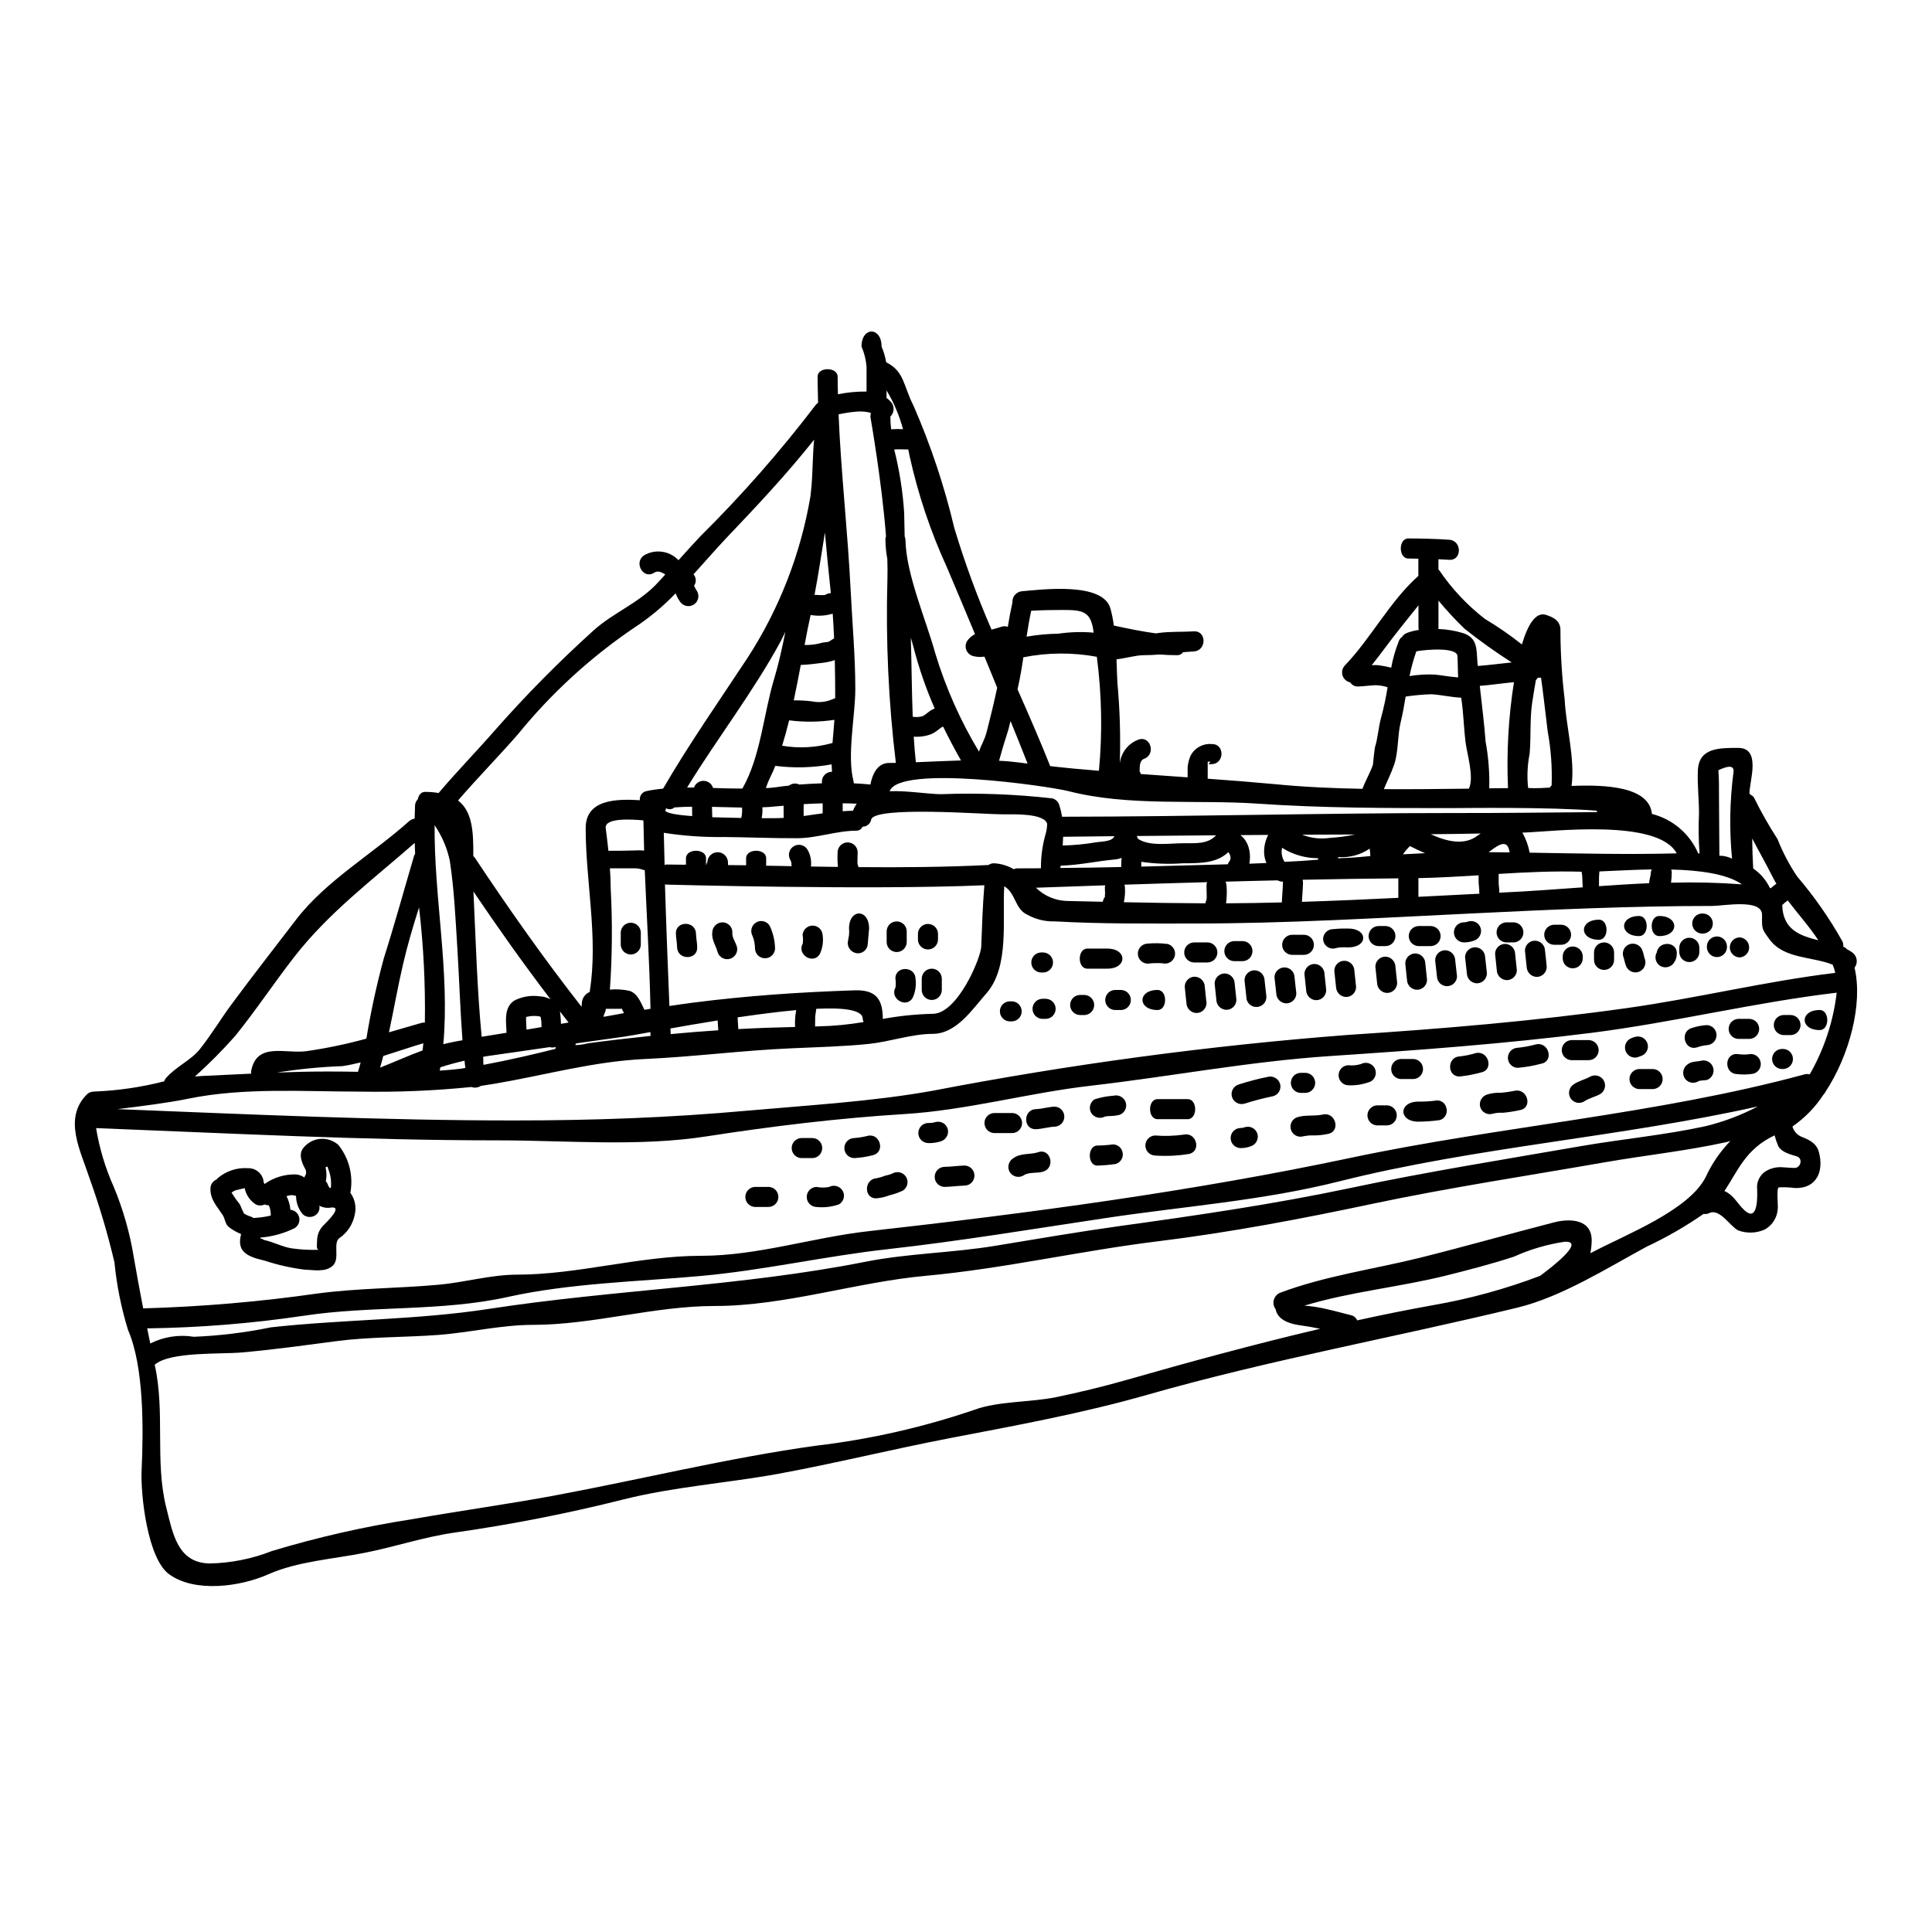 <?xml version="1.0" encoding="UTF-8"?>
<!-- Uploaded to: ICON Repo, www.svgrepo.com, Generator: ICON Repo Mixer Tools -->
<svg fill="#000000" width="800px" height="800px" version="1.1" viewBox="144 144 512 512" xmlns="http://www.w3.org/2000/svg">
 <g>
  <path d="m362.7 301.66c0.43-0.312 0.953-0.477 1.484-0.461-0.027-0.188-0.027-0.375-0.055-0.531-0.555-5.211-1.062-10.395-1.516-15.555-0.902 5.512-1.699 11.02-2.754 16.531h0.16c0.609 0.023 1.25 0.078 1.891 0.078 0.262-0.039 0.527-0.059 0.789-0.062zm-58.176 109.68v0.211c0 0.637-0.586 1.277-0.559 1.918 1.969-0.32 3.43-0.637 5.394-0.984-0.133-0.27-0.266-0.559-0.426-0.828-0.066-0.098-0.098-0.223-0.078-0.34-0.129 0.02-0.262 0.027-0.395 0.023zm-12.125 0.719h-0.004c0.16 1.082 0.25 2.176 0.27 3.269 0.664-0.105 1.328-0.238 2.019-0.348zm144.48-30.5c-0.156 0.16-0.023-0.531-0.023-0.789 0-0.555-0.055-1.113-0.055-1.645 0.016-0.172 0.039-0.34 0.078-0.508-7.789 0.27-14.195 0.508-18.348 0.637 2.215 2.191 5.188 3.445 8.301 3.512 3.148 0.078 6.273 0.133 9.41 0.211v0.004c0.105-0.516 0.324-1 0.637-1.422zm-27.203-21.75c-4.809 0-33.953-2.258-34.801 1.383-0.195 1.105-1.164 1.906-2.285 1.887-0.277 0.641-0.902 1.055-1.602 1.062-5.316 0-10.344 1.969-15.77 1.996-6.566 0.027-12.895-0.27-19.438-0.32h0.004c-5.312 0.078-10.621-0.297-15.871-1.117 0.055 2.66 0.133 5.531 0.211 8.539 0.16-0.07 0.332-0.117 0.504-0.133 1.574 0 3.269 0.027 4.84 0.051 0-0.023 0.32-0.023 0.32-0.051v-1.652c0-2.66 5.316-2.66 5.316 0v1.648c0 0.027-0.348 0.051-0.348 0.078l0.359 0.004c-0.004-0.031 0.008-0.059 0.027-0.078 0.121-0.207 0.227-0.422 0.32-0.641 0.055-1.465 1.258-2.621 2.727-2.621 1.465 0 2.668 1.156 2.727 2.621-0.027 0.266 0.051 0.531 0 0.789 1.488 0.023 2.152 0.023 4.809 0.051v-1.852c0-2.66 5.316-2.66 5.316 0v1.969c2.66 0.027 4.551 0.078 6.965 0.133 0-0.055-0.293-0.082-0.293-0.105h0.004c0.098-0.57-0.016-1.156-0.32-1.648-0.684-1.258-0.25-2.832 0.988-3.559 1.234-0.727 2.824-0.34 3.586 0.875 0.801 1.363 1.129 2.949 0.93 4.519 2.394 0.027 4.762 0.078 7.152 0.105-0.117-1.309-0.145-2.625-0.078-3.938 0.055-1.43 1.227-2.559 2.656-2.559 1.43 0 2.606 1.129 2.66 2.559 0 0.637-0.051 1.305-0.051 1.969-0.031 0.426-0.023 0.852 0.027 1.273v0.059c0.012 0.051 0.039 0.098 0.078 0.133 0.066 0.18 0.121 0.367 0.16 0.555 11.508 0.105 23.027 0 34.461-0.555 0.457-0.344 1.027-0.504 1.594-0.453 1.805 0.121 3.559 0.66 5.117 1.574 0.293-0.16 0.625-0.242 0.957-0.234 2.047 0 4.199 0 6.223-0.027v-0.004c-0.02-3.148 0.422-6.285 1.305-9.309 0.223-0.812 0.336-1.652 0.34-2.496-0.84-2.84-9.109-2.481-11.828-2.481zm225.8 40.656c2.258 9.52-1.332 23.188-7.715 32.895l0.004-0.004c-0.129 0.281-0.309 0.535-0.535 0.746-2.16 3.316-4.949 6.184-8.211 8.43 0.363 1.312 1.348 2.363 2.633 2.816 1.941 0.789 3.746 1.672 4.359 3.91 1.434 5.184-0.641 9.84-6.434 9.574-1.387-0.188-2.785-0.242-4.176-0.164-0.664 0.078-0.16 5-0.27 5.613-0.113 2.305-1.395 4.391-3.402 5.531-2.234 1.016-4.777 1.113-7.082 0.262-2.152-1.062-4.867-5.902-7.66-4.602-0.469 0.238-1 0.312-1.516 0.215-4.777 3.32-9.832 6.231-15.102 8.699-10.555 5.715-22.523 13.293-34.191 16.137-32.668 7.922-65.73 13.855-98.039 23.082-17.258 4.945-34.969 8.164-52.516 11.539-15.211 2.926-30.234 6.648-45.441 9.445-13.535 2.449-27.684 3.434-40.977 6.781-14.793 3.719-29.77 6.656-44.871 8.801-8.137 1.18-15.633 3.746-23.586 5.316-8.297 1.672-17.844 2.258-25.637 5.715-7.387 3.297-19.465 4.949-26.27 0-5.742-4.121-7.606-21.031-7.312-27.551 0.48-10.629 0.691-27.363-3.613-37.227h0.004c-1.793-5.828-2.996-11.824-3.59-17.895-1.789-7.594-4.008-15.078-6.648-22.418-2.363-7.231-6.965-15.742-0.664-22.07v0.004c0.465-0.48 1.109-0.75 1.777-0.746 0.035-0.004 0.07-0.012 0.105-0.023 6.285-0.242 12.523-1.148 18.613-2.711 0.094-0.305 0.246-0.586 0.453-0.828 2.5-2.981 6.621-4.723 8.961-7.656 3.059-3.828 5.512-7.977 8.426-11.914 5.586-7.551 11.383-14.957 17.098-22.434 7.922-10.344 20.367-17.469 29.992-26.137h0.004c0.406-0.352 0.906-0.574 1.438-0.641 0.027-1.141 0.055-2.309 0.105-3.457 0.023-0.641 0.289-1.246 0.742-1.699 0.211-1.062 0.828-1.941 1.918-1.941 1.203-0.004 2.402 0.094 3.59 0.293 4.723-5.582 9.969-10.953 14.73-16.406 8.258-9.383 17.047-18.289 26.324-26.668 5.027-4.547 11.59-7.086 16.434-12.043 0.906-0.906 1.727-1.863 2.578-2.789-1.008-0.691-2.019-1.066-2.926-0.48-2.875 1.914-5.531-2.711-2.684-4.602v-0.004c2.973-1.738 6.75-1.199 9.117 1.301 1.941-2.152 3.883-4.328 5.875-6.43h0.004c10.906-10.809 21.055-22.359 30.363-34.57 0.199-0.285 0.453-0.527 0.746-0.715-0.027-2.312-0.133-4.629-0.133-6.914 0-2.656 5.316-2.656 5.316 0 0 1.543 0.055 3.113 0.078 4.656v-0.004c2.492-0.508 5.035-0.746 7.582-0.719v-6.602c-0.148-1.832-0.598-3.629-1.332-5.316 0-5.316 5.316-5.316 5.316 0 0.57 1.336 0.98 2.738 1.227 4.172 4.812 2.363 4.496 6.117 7.234 11.488 4.566 10.469 8.188 21.324 10.82 32.438 2.758 9.156 6.051 18.141 9.863 26.91 0.906-0.238 1.836-0.504 2.711-0.789v0.004c0.523-0.16 1.086-0.145 1.598 0.051 0.344-2.152 0.742-4.305 1.219-6.434v-0.055c-0.094-1.516 1.043-2.828 2.555-2.953 5.117-0.426 21.461-2.555 23.426 4.598h0.004c0.395 1.477 0.695 2.981 0.898 4.496 3.59 0.789 7.418 1.574 11.117 2.074 0.238-0.051 0.531-0.078 0.742-0.105 3.148-0.426 6.195-0.238 9.332-0.426 3.434-0.211 3.434 5.117 0 5.316-0.93 0.055-1.914 0.133-2.871 0.211l0.004 0.004c-0.32 0.484-0.855 0.777-1.438 0.785-1.727 0-3.269-0.078-4.723-0.184-1.438 0.105-2.848 0.184-4.254 0.184-2.102 0-4.785 0.828-7.207 1.09 0.078 2.125 0.133 4.203 0.238 6.223 0.652 7.027 0.863 14.09 0.641 21.141h0.027c0.02-0.195 0.055-0.395 0.105-0.586 0.562-2.543 2.387-4.621 4.836-5.512 3.242-1.094 4.652 4.039 1.41 5.117-0.715 0.238-1.035 1.25-1.062 1.781v0.004c-0.047 0.434-0.062 0.867-0.051 1.301 0.012 0.09 0 0.184-0.027 0.27 0.027 0 0.027 0 0.078 0.051 0.117 0.188 0.199 0.395 0.238 0.609l12.418 0.879v-2.711c0.102-1.016 0.355-2.012 0.746-2.953 1.07-2.141 3.359-3.394 5.742-3.148 3.43 0 3.242 5.316-0.16 5.316-1.434 0.027-0.559 0.27-0.371-0.715-0.188 0.027-0.375 0.027-0.637 0.078v4.309c0 0.078-0.027 0.105-0.027 0.184 5.957 0.426 11.965 0.906 17.977 1.461 7.633 0.746 15.352 1.09 23.055 1.223 0.715-1.941 2.203-4.598 2.789-6.406 0.133-1.488 0.293-3.004 0.504-4.496 0.828-2.656 0.934-5.394 1.676-8.055v0.004c0.715-2.625 1.281-5.289 1.699-7.977-1.02-0.324-2.082-0.5-3.148-0.531-1.574 0.051-3.086 0.293-4.652 0.344v-0.004c-0.848 0.051-1.652-0.367-2.102-1.086-0.957-0.191-1.73-0.887-2.031-1.812-0.297-0.926-0.07-1.941 0.594-2.656 6.887-7.156 12.02-17.125 19.492-23.746v-4.562l-2.656-0.051c-2.66 0-2.66-5.32 0-5.32s7.203 0.082 10.875 0.348c3.402 0.27 3.348 5.586-0.078 5.316-0.789-0.051-1.781-0.105-2.82-0.156v2.754l-0.004-0.004c0.074 0.047 0.148 0.102 0.211 0.164 3.324 4.91 7.41 9.266 12.102 12.895 3.414 2.043 6.691 4.309 9.812 6.781 1.574-5.289 3.668-8.695 6.379-7.844 2.102 0.664 3.992 1.676 3.828 4.359h0.004c0.023 6.023 0.398 12.043 1.117 18.027 0.348 7.086 2.789 15.66 1.836 22.945 9.148-0.371 20.555 0.184 21.297 7.418v0.004c5.484 1.391 10.016 5.25 12.258 10.449 0.125-0.004 0.25 0.004 0.371 0.027-0.277-3.512-0.332-7.039-0.156-10.559 0-3.801-0.48-7.738-0.297-11.512 0.297-5.984 5.742-5.902 10.691-5.902 3.031 0 3.801 2.125 3.801 4.68 0 2.633-0.828 5.715-0.828 7.363 0 0.297 1.039 0.664 1.223 1.18h0.004c1.859 3.769 3.938 7.43 6.223 10.961 1.367 3.484 3.117 6.809 5.211 9.914 4.523 5.297 8.52 11.02 11.93 17.094 0.238 0.457 0.332 0.98 0.266 1.492 0.379 0.129 0.719 0.359 0.984 0.664 0.5 0.25 0.98 0.543 1.434 0.875 0.621 0.453 1.035 1.137 1.141 1.898 0.109 0.762-0.094 1.535-0.566 2.144zm-5.117 1.359 0.004-0.004c-0.156-0.746-0.391-1.477-0.691-2.18-5.512-2.18-12.922-1.516-16.699-6.648-2.203-2.981-2.019-2.816-2.019-6.594 0-4.309-10.293-2.312-13.16-2.312-21.324 0-42.652 0.957-63.949 1.996-24.516 1.18-48.738 2.656-73.359 2.656-12.234 0-24.598 0.133-36.828-0.559h-0.004c-2.609 0.094-5.195-0.531-7.477-1.809-3.219-1.465-3.008-5.742-6.039-7.5-0.559 8.719 1.465 21.297-4.723 28.371-3.773 4.277-7.945 10.742-14.277 10.742-5.422 0-11.414 2.102-16.859 2.66-6.887 0.715-13.883 0.852-20.793 1.18-12.844 0.559-25.586 2.231-38.422 2.816-13.637 0.609-26.457 4.254-39.883 6.543-1.25 0.211-2.5 0.395-3.75 0.586v0.004c-0.742 0.484-1.668 0.594-2.5 0.293-9.797 0.992-19.641 1.402-29.484 1.223-14.957 0-30.848-1.145-45.602 1.887-4.949 1.039-13.082 2.074-18.719 2.754 34.965 1.383 70.012 3.004 105 3.004 21.035 0 41.191-0.715 62.09-2.606 16.059-1.434 33.129-2.418 48.926-5.262h-0.004c36.434-7.019 73.23-11.965 110.22-14.812 24.648-1.598 49.199-3.644 73.68-7.086 18.504-2.594 36.828-7.117 55.332-9.348zm-6.769 26.898c3.828-6.656 6.258-14.02 7.152-21.648-21.699 2.555-43.156 7.871-64.906 10.629-23.082 2.926-46.211 4.625-69.426 6.168-21.43 1.438-42.035 5.394-63.227 7.844-16.566 1.887-32.949 6.516-49.566 7.527-17.254 1.062-35.031 3.215-52.141 5.875-18.137 2.844-37.227 1.09-55.551 1.09-35.496 0-70.992-1.863-106.46-3.246 0.879 5.348 2.441 10.559 4.652 15.504 2.496 5.981 4.285 12.234 5.324 18.633 0.789 4.547 1.621 9.094 2.5 13.637 15.438-0.434 30.84-1.746 46.129-3.934 10.77-1.434 21.461-1.355 32.273-2.34 6.727-0.609 13.852-2.66 20.582-2.66 16.27 0 32.543-5 48.871-5 15 0 29.566-4.863 44.328-6.516 42.676-4.785 85.938-10.555 127.92-19.465 39.68-8.398 80.977-11.469 120.17-22.098 0.449-0.133 0.93-0.133 1.379 0zm-4.016 24.797c1.699-0.023 2.231-2.551 0.637-3.055s-4.043-1.039-4.949-2.711h0.004c-0.398-0.934-0.727-1.891-0.984-2.871-7.711 3.641-9.703 9.387-13.293 14.758 0.023 0.027 0.078 0.027 0.129 0.055 2.363 1.062 3.246 3.215 5.082 4.945 3.883 3.723 3.543-4.199 3.43-6.09v-0.004c0.023-1.574 0.781-3.051 2.047-3.988 1.391-0.93 3.059-1.363 4.727-1.223 1.047 0.043 2.109 0.184 3.176 0.184zm-3.269-69.668c0.184 6.543 4.68 8.109 9.574 9.332-2.422-3.695-5.453-7.047-8.113-10.555-0.516 0.371-1.004 0.777-1.461 1.223zm-3.031-4.469c0.477-0.426 0.984-0.824 1.488-1.18-0.32-0.559-0.664-1.117-0.93-1.676-1.727-3.457-3.672-6.859-5.481-10.316 0.023 2.633 0.105 5.266 0.266 7.949v0.004c1.91 1.309 3.445 3.098 4.445 5.188 0.07 0.02 0.141 0.031 0.211 0.027zm-9.891-30.656c0.531-3.059-3.992-0.559-3.992-0.609 0.188 2.394 0.16 4.723 0.16 7.125 0 4.84 0.105 10.797 0.105 15.504v0.023h0.004c1.164 0 2.309 0.27 3.352 0.789-0.742-7.602-0.617-15.266 0.371-22.84zm-0.828 97.664c-0.32 0.078-0.637 0.184-0.957 0.266-10.629 2.344-21.488 3.484-32.199 5.344-20.391 3.566-41.137 6.691-61.371 10.957-19.168 4.066-37.887 7.629-57.352 10.023-20.469 2.523-40.762 7.231-61.293 9.121-18.48 1.672-37.305 8-55.945 8-16.109 0-32.25 5-48.203 5-8.297 0-16.645 2.019-24.914 2.66-9.121 0.688-18.215 0.477-27.281 1.672-8.266 1.09-16.617 2.234-24.914 2.981-5.512 0.504-19.066-0.27-23.055 3.215l0.004 0.004c-0.023 0.023-0.055 0.031-0.086 0.027 0 0.055 0.027 0.078 0.027 0.105 2.789 12.391-0.027 25.66 3.059 37.809 1.727 6.809 2.953 14.562 11.414 14.762 5.676-0.102 11.289-1.219 16.57-3.297 12.211-3.684 24.668-6.508 37.277-8.457 12.391-2.18 24.914-3.91 37.172-6.168 23.32-4.328 46.242-10.023 69.801-13.297v0.004c14.254-1.684 28.293-4.867 41.879-9.496 6.273-2.344 15.074-1.969 21.773-3.379 6.09-1.273 12.125-2.711 18.105-4.414 17.016-4.867 34.383-9.602 51.797-13.695-1.891-0.395-3.805-0.719-5.746-0.984-2.606-0.395-5.582-1.492-6.062-4.203v0.008c-0.535-0.711-0.711-1.633-0.473-2.488 0.242-0.859 0.867-1.555 1.695-1.887 12.016-4.496 24.797-6.223 37.227-9.309 11.699-2.926 23.477-6.273 35.23-9.305 4.227-1.117 10.211-0.984 10.078 4.945-0.023 1.07-0.141 2.141-0.348 3.191 0.105-0.051 0.211-0.105 0.348-0.16 8.961-4.758 25.766-11.141 30.234-20.047h-0.004c1.629-3.512 3.828-6.727 6.516-9.516zm3.086-68.02c-3.992-2.816-11.25-3.746-18.746-3.938v0.004c0.074 0.223 0.121 0.453 0.137 0.688-0.012 0.938-0.07 1.871-0.188 2.797 6.269-0.172 12.547-0.023 18.801 0.445zm-9.785 64.109 0.004 0.004c4.859-1.172 9.559-2.938 13.984-5.266-36.605 8.191-74.609 10.719-110.96 19.863-20.336 5.117-41.109 6.594-61.797 9.707-19.328 2.898-38.473 6.09-57.91 8.266-16.531 1.836-32.758 5.582-49.406 7.086-16.75 1.512-34.723 1.914-51.133 5.555-17.68 3.938-36.32 2.262-54.188 5l0.004-0.004c-13.727 2.043-27.578 3.16-41.453 3.34 0.266 1.355 0.559 2.684 0.824 4.016l-0.004-0.004c3.562-1.801 7.602-2.422 11.543-1.781 6.852-0.277 13.676-1.113 20.395-2.5 19.223-2.125 38.688-1.941 57.805-4.891 33.211-5.117 66.793-5.957 99.816-12.496 11.25-2.231 23.031-2.34 34.383-4.227 10.875-1.781 21.75-3.668 32.668-5.188 20.766-2.871 41.082-5.82 61.578-10.156 20.156-4.281 40.766-7.555 61.078-11.086 10.832-1.867 22.055-2.906 32.773-5.242zm-46.477-72.512c12.988 0.211 26.031 0.531 38.965 0.184-5-9.281-33-5.769-40.418-5.512h-0.477c0.922 1.66 1.574 3.461 1.93 5.328zm32.121 5.156c0-0.266 0.184-0.477 0.234-0.715-5.211 0.078-10.129 0.395-13.879 0.531-0.051 0.609-0.105 1.223-0.105 1.836v2.074c4.574-0.32 7.977-0.559 13.297-0.789v-0.027c0.004-0.945 0.453-1.93 0.453-2.914zm-14.281-15.902c0-0.105-0.027-0.234-0.027-0.371-12.988-1.039-35.359-0.691-38.609-0.691-17.07 0-34.191 0-51.238-1.18-16.27-1.117-34.191 0.789-50.094-3.297-5.481-1.383-44.91-7.086-47.488 0 4.809-0.184 10.234 0.789 13.777 0.789v-0.008c9.801-0.359 19.613 0.016 29.355 1.121 0.898 0.23 1.602 0.934 1.832 1.832 0.332 0.988 0.57 2.004 0.723 3.031 35.707-0.051 69.16-0.984 103.62-0.984 12.652 0.023 25.441-0.137 38.148-0.242zm-3.801 19.945c-0.027-0.582-0.078-1.941-0.105-2.898-0.031-0.422-0.09-0.84-0.188-1.254-7.391-0.211-14.676 0.133-21.965 0.586v2.445c0 0.828 0.234 1.598 0.156 2.394 0 0.055-0.027 0.082-0.027 0.133 0.375 0 0.719-0.027 1.09-0.051 6.894-0.32 13.938-0.855 21.039-1.359zm-11.301 102.96c3.082-2.262 12.152-9.254 6.566-9.055-4.656 0.688-9.191 2.019-13.477 3.961-5.852 1.918-11.992 3.512-17.949 5-12.5 3.109-25.289 4.254-37.574 7.977 0.879 0.078 1.754 0.156 2.633 0.293 3.242 0.48 6.488 1.438 9.68 2.234 0.754 0.152 1.379 0.672 1.672 1.379 6.731-1.488 13.449-2.836 20.156-4.043v0.004c9.656-1.68 19.129-4.273 28.293-7.75zm3.082-130c0.168-4.828-0.191-9.66-1.062-14.414-0.582-4.922-1.355-11.457-1.75-14.117h-0.789c-0.105 0-0.297 0.375-0.586 0.691-0.348 2.152-0.664 3.828-0.984 6.008-0.637 4.418-0.266 9.055-0.664 13.48-0.594 2.981-0.727 6.031-0.395 9.051 0.504 0 0.984 0.055 1.488 0.055 1.012 0 2.477-0.027 4.254-0.16 0.133-0.219 0.297-0.422 0.488-0.594zm-16.695 17.711c1.836 0.027 3.695 0.027 5.559 0.055-0.504-3.566-2.711-2.184-5.055-0.43v0.004c-0.16 0.133-0.328 0.254-0.504 0.367zm0.16-16.926c1.672-0.023 3.32-0.023 4.973-0.051-0.414-9.387 0.113-18.793 1.574-28.078-3.035 0.293-6.039 0.742-9.055 0.984 0.531 4.922 1.18 9.812 1.543 14.785 0.754 4.078 1.074 8.223 0.965 12.371zm-3.035-32.426c3.008-0.211 5.984-0.641 8.988-0.934h0.004c-4.309-2.758-8.473-5.731-12.477-8.906-2.449-2.363-4.766-4.859-6.938-7.481v7.152c0 0.16-0.051 0.238-0.051 0.375 2.227 0.074 4.438 0.438 6.57 1.09 3.797 1.219 3.562 4.199 3.797 7.527 0.027 0.387 0.055 0.781 0.105 1.176zm-0.129 45.016c0.293-0.211 0.582-0.395 0.902-0.613-4.441 0.082-8.824 0.16-13.242 0.188 4.043 1.855 8.773 3.109 12.34 0.426zm-15.609 16.164c5.394-0.293 10.793-0.566 16.191-0.824v0.004c-0.035-0.129-0.062-0.262-0.078-0.395 0.078-0.957-0.156-1.836-0.156-2.754v-1.727c-5.32 0.32-10.629 0.637-15.957 0.742v4.973zm13.383-28.66c1.438-3.113-0.504-9.148-0.902-12.445-0.48-3.938-0.531-7.816-1.145-11.672-2.684-0.105-5.211-0.746-7.894-0.906h-0.004c-2.262 0.07-4.516 0.273-6.754 0.609-0.027 0-0.027-0.027-0.055-0.027-0.395 2.344-0.789 4.656-1.355 6.941-0.828 3.484-0.559 7.734-1.676 11.059-0.789 2.309-1.836 4.359-2.754 6.566 7.508 0.059 15.031-0.047 22.531-0.125zm-2.848-29.488c-0.105-1.891-0.078-3.801-0.184-5.664-0.133-2.312-7.816-1.805-10.902-1.25v-0.004c-0.75 2.148-1.355 4.344-1.809 6.57 2.223-0.375 4.477-0.504 6.727-0.395 2.082 0.211 4.09 0.605 6.16 0.742zm-14.562 46.879c1.945-0.105 3.856-0.211 5.797-0.293-1.305-0.535-2.656-1.18-4.016-1.891-0.645 0.629-1.23 1.316-1.754 2.047-0.027 0.039-0.039 0.086-0.043 0.133zm4.121-59.434v-0.004c-0.039-0.211-0.066-0.426-0.078-0.641v-5.894c-1.754 2.129-3.43 4.328-4.68 5.852-2.656 3.269-5.078 6.75-7.711 10.02 0.602-0.062 1.207-0.062 1.809 0 1.129 0.148 2.246 0.363 3.352 0.645 0.445-2.402 1.121-4.754 2.019-7.023 0.176-0.477 0.488-0.887 0.902-1.18 0.309-0.465 0.754-0.82 1.277-1.012 1-0.371 2.039-0.633 3.094-0.785zm-5.414 70.973v-5.164c-7.363 0.055-16.113 0.184-25.367 0.375v-0.004c0.051 0.211 0.086 0.426 0.109 0.641-0.023 1.727-0.211 3.484-0.293 5.211 8.535-0.266 17.043-0.637 25.551-1.059zm-7.418-11.07c-0.004-0.66-0.066-1.316-0.184-1.969-2.449 1.672-5.394 2.461-8.348 2.238v0.32c5.316-0.195 5.797-0.371 8.531-0.59zm-10.793-4.809c2.273-0.133 4.527-0.434 6.754-0.906-4.328 0-9.098 0.027-14.039 0.051 2.312 0.918 4.824 1.215 7.285 0.859zm-3.059 5.769v-0.395c-3.379 0.012-6.691-0.945-9.543-2.754-0.281 1.281-0.043 2.621 0.664 3.723 3.082-0.145 6.219-0.332 8.879-0.57zm-9.309 5.957c0-0.055 0.027-0.078 0.027-0.133v-0.004c-0.492 0.031-0.984-0.09-1.406-0.344-4.574 0.105-9.227 0.211-13.828 0.348v-0.004c0.164 0.352 0.254 0.73 0.266 1.121 0.117 1.539 0.07 3.09-0.133 4.621 4.945-0.027 9.871-0.105 14.785-0.238 0.055-1.773 0.266-3.586 0.289-5.363zm-3.91-12.523c-2.445 0.027-4.891 0.051-7.336 0.051 0.293 0.27 0.582 0.535 0.879 0.855v-0.004c0.758 0.918 1.262 2.016 1.461 3.188 0.227 1.172 0.227 2.375 0 3.543 1.516-0.055 3.004-0.105 4.523-0.184-0.387-0.922-0.594-1.906-0.613-2.902-0.016-1.582 0.359-3.141 1.09-4.547zm-10.262 6.965c0.555-0.664 0.234-1.648-0.27-2.422-3.059 2.902-7.086 2.981-12.152 2.981h0.008c-3.656 0.266-7.332 0.137-10.957-0.395v1.273c7.633-0.188 15.234-0.395 22.922-0.613 0.102-0.297 0.254-0.574 0.453-0.82zm-6.039 9.863c0-0.348 0.027-0.715 0-1.062 0-0.742-0.051-1.516-0.051-2.258h0.004c-0.02-0.336 0.035-0.672 0.156-0.984-7.711 0.211-15.18 0.453-21.906 0.664 0.074 0.215 0.117 0.438 0.129 0.664 0.098 1.336-0.004 2.68-0.289 3.988 7.207 0.156 14.414 0.254 21.617 0.293l-0.004-0.004c0.051-0.34 0.16-0.676 0.32-0.98-0.023 0.027-0.023 0.055-0.051 0.055 0.039-0.121 0.066-0.246 0.078-0.371zm-6.379-14.621c3.508 0 6.691 0.266 8.879-2.102-7.418 0.051-14.621 0.133-21.008 0.184 0.105 0.27 0.184 0.508 0.293 0.742 3.117 2.078 8.406 1.18 11.84 1.18zm-16.277 6.297c0-1.09 0.055-1.836 0.105-2.422h0.004c-0.566 0.234-1.164 0.375-1.777 0.426-4.84 0.453-9.492 1.516-14.359 1.648-0.047 0.203-0.082 0.406-0.105 0.609 5.453-0.043 10.82-0.125 16.137-0.254zm-6.691-6.543c1.438-0.238 4.305-0.133 4.891-1.621-5.719 0.078-10.449 0.105-13.586 0.156-0.027 0.789-0.055 1.543-0.105 2.312l0.004 0.004c2.949-0.07 5.887-0.352 8.793-0.844zm0.789-18.961h0.004c0.949-10.055 0.762-20.188-0.559-30.203-6.438-1.191-13.043-1.145-19.465 0.133-0.395 2.684-0.852 5.367-1.438 8-0.027 0.16-0.078 0.348-0.105 0.504 3.004 6.781 5.957 13.562 8.66 20.34 4.293 0.492 8.598 0.891 12.91 1.234zm-1.41-36.605c-0.027-0.238-0.055-0.48-0.082-0.691-0.766-5.051-2.977-5.316-8.242-5.316-2.754 0-5.477 0.055-8.215 0.211-0.48 2.258-0.855 4.547-1.223 6.859l0.004 0.004c2.785-0.484 5.602-0.746 8.43-0.789 3.09-0.453 6.223-0.547 9.336-0.273zm-19.773 34.414c0.789 0.105 1.512 0.184 2.281 0.293-1.461-3.773-3.004-7.527-4.519-11.277-0.316 1.43-0.711 2.844-1.18 4.231-0.531 1.574-1.332 4.383-1.863 6.297 1.742 0.062 3.523 0.238 5.281 0.457zm-5.777-19.812c-1.117-2.754-2.234-5.512-3.379-8.246-1.012 0.16-2.047 0.109-3.035-0.156-0.793-0.227-1.438-0.805-1.75-1.566-0.309-0.766-0.254-1.629 0.156-2.344 0.531-0.805 1.266-1.457 2.129-1.891-2.477-5.902-4.922-11.832-7.445-17.711-4.336-9.461-7.652-19.355-9.891-29.52-0.078-0.453-0.211-1.062-0.348-1.727-0.027 0-0.051 0.023-0.105 0.023-0.852 0-1.699-0.051-2.551-0.051-0.348 0-0.719 0.027-1.066 0.051 1.375 5.465 2.258 11.047 2.633 16.672 0.027 2.125 0.078 4.227 0.133 6.356 0.117 0.289 0.188 0.594 0.215 0.902 0.133 9.055 5.422 21.113 7.894 30.074 2.769 9.141 6.664 17.902 11.594 26.086 0.559-1.836 1.438-2.953 2.047-5.293 0.965-3.738 1.949-7.809 2.769-11.66zm-4.223 68.621c0.207-5.43 0.371-10.824 0.824-16.277-30.262 1.32-84.375-0.176-84.375-0.176-0.105 0-0.184-0.055-0.27-0.055 0.348 11.594 0.855 24.148 1.18 32.227 2.074-0.293 4.148-0.609 6.223-0.879 14.465-1.852 28.289-2.789 42.852-3.269 5.559-0.184 7.477 2.234 7.477 7.555v0.023h0.004c4.363-0.801 8.781-1.254 13.219-1.355 6.59 0 12.734-14.754 12.867-17.793zm-5.371-49.348c-1.703-3.031-3.269-5.957-4.68-8.879-0.137-0.031-0.27-0.074-0.395-0.133 0.32 0.188 0.234 0-0.324 0.395h0.004c-0.273 0.188-0.535 0.395-0.789 0.613-0.488 0.383-1.016 0.711-1.574 0.984-1.512 0.59-3.137 0.836-4.758 0.715 0.133 2.266 0.316 4.523 0.559 6.781 4.008-0.156 7.969-0.371 11.957-0.477zm-8.086-13.215v0.004c0.355-0.219 0.73-0.406 1.121-0.559-2.328-5.316-4.223-10.812-5.664-16.434-0.211-0.789-0.453-1.574-0.664-2.344 0.211 6.965 0.238 13.961 0.504 20.957h-0.004c0.922 0.164 1.867 0.102 2.758-0.188 0.703-0.422 1.285-0.984 1.949-1.434zm-10.422-74.555c1.051-0.062 2.102-0.07 3.148-0.027-0.969-3.606-2.438-7.062-4.359-10.266v1.676c0 0.105-0.055 0.156-0.055 0.266 0.469 0.344 0.898 0.742 1.277 1.18 0.941 1.145 0.836 2.816-0.238 3.832 0 0.027 0.027 0.027 0.027 0.055 0 1.098 0.066 2.195 0.199 3.285zm-0.531 88.434c0.586 0 1.18-0.023 1.777-0.023h0.004c-1.953-16.141-2.699-32.406-2.234-48.66 0.055-1.648 0.027-3.457-0.027-5.371-0.312-1.688-0.484-3.402-0.504-5.117-0.02-0.301 0.035-0.602 0.16-0.879-1.113-14.562-4.144-31.691-4.144-31.691 0.012-0.352 0.055-0.699 0.133-1.039-1.137-0.305-2.312-0.422-3.488-0.348-1.707 0.121-3.406 0.371-5.078 0.746 0.637 15.426 2.449 31.113 3.215 46.84 0.43 8.617 1.223 17.32 1.223 25.898 0 7.231-2.285 17.711-0.453 24.57l0.004-0.004c0.031 0.156 0.051 0.316 0.055 0.477 1.488 0.055 2.953 0.188 4.387 0.324 0.543-2.699 1.809-5.723 4.973-5.723zm-6.754 68.656c-0.152-0.258-0.234-0.551-0.238-0.848 0-2.394-5.051-3.004-12.309-2.66-0.082 0.828-0.27 1.492-0.297 2.344-0.027 0.715-0.027 1.699-0.027 2.34 0.348 0 0.664-0.027 1.012-0.027v-0.004c3.977-0.09 7.941-0.473 11.859-1.145zm-2.816-55.996c0.238-0.664 0.57-1.289 0.984-1.863-1.223-0.078-2.473-0.078-3.723-0.105v2.102c0.902-0.082 1.805-0.105 2.738-0.133zm-4.723-29.809c0-3.324-0.023-6.691-0.105-10.105l-0.004 0.004c-0.984 0.324-2 0.555-3.031 0.688-1.992 0.27-3.961 0.508-5.984 0.586-0.582 3.086-1.18 6.25-1.859 9.387h0.004c1.617-0.016 3.234 0.07 4.84 0.266 1.84 0.387 3.758 0.184 5.477-0.582 0.211-0.102 0.426-0.18 0.652-0.242zm-1.645-15.023c0.449-0.27 0.902-0.559 1.355-0.852-0.105-2.18-0.211-4.359-0.371-6.543l-0.004 0.004c-1.895 0.574-3.902 0.691-5.852 0.348-0.559 2.527-1.09 5.211-1.594 7.949 1.488 0.047 2.977-0.133 4.41-0.531 0.496-0.188 1.719-0.188 2.039-0.375zm0.93 26.855c0.16-2.047 0.375-4.121 0.504-6.113h-0.004c-3.973 0.602-8.008 0.645-11.992 0.133-0.555 2.285-1.18 4.547-1.859 6.727 4.34 0.742 8.785 0.523 13.031-0.641 0.098-0.043 0.199-0.078 0.305-0.105zm-0.133 7.66c-0.051-0.664-0.078-1.305-0.105-1.969h-0.004c-4.926 0.891-9.957 1.023-14.918 0.395-0.742 1.996-1.594 3.219-2.5 5.875 1.996 0 4.043-0.48 6.117-0.637 0.785-0.617 1.855-0.73 2.754-0.289 1.996-0.133 3.988-0.27 6.012-0.324-0.125-0.766 0.094-1.551 0.602-2.137 0.508-0.59 1.25-0.926 2.027-0.914zm-2.473 11.02v-2.66c-1.672 0.051-3.379 0.105-5.027 0.211-0.051 1.039-0.023 2.102 0 3.148 1.68-0.234 3.34-0.496 5.012-0.711zm-2.957-86.805c0.32-3.59 0.293-8.082 0.688-12.23-7.176 9.055-15.074 17.469-23.105 25.898-2.981 3.148-5.875 6.516-8.855 9.785l0.004 0.004c0.742 0.855 0.797 2.109 0.133 3.031 0.227 0.488 0.488 0.957 0.789 1.406 0.359 0.609 0.461 1.34 0.281 2.023-0.18 0.684-0.625 1.27-1.238 1.621-1.27 0.711-2.871 0.285-3.617-0.957-0.457-0.648-0.824-1.355-1.09-2.102-3.328 3.488-7.051 6.574-11.09 9.199-11.547 7.844-21.891 17.332-30.699 28.16-5.012 5.769-10.758 11.594-15.875 17.551 3.856 2.953 4.098 8.426 4.043 14.73v-0.004c0.195 0.172 0.367 0.371 0.508 0.586 8.828 13.297 18.316 26.766 28.184 39.359 0.027-0.348 0.055-0.715 0.082-1.062v0.004c0.086-1.285 0.906-2.402 2.102-2.875 0.012-0.078 0.012-0.156 0-0.238 2.254-14.23-1.094-28.984-1.094-43.16 0-7.656 8.141-7.789 14.359-7.414l-0.004 0.004c-0.141-1.195 0.699-2.281 1.891-2.449 1.41-0.293 2.848-0.48 4.281-0.637 6.777-11.703 14.957-23.371 22.387-34.672h0.004c8.414-13 14.082-27.582 16.66-42.848 0.078-0.902 0.184-1.82 0.273-2.715zm-4.328 140.88c0.051-0.789 0.211-1.273 0.27-1.941-4.812 0.426-10.188 1.145-15.531 1.918 0.055 1.035 0.105 2.07 0.188 3.109 5.023-0.27 10.047-0.453 15.047-0.559-0.043-0.664-0.043-1.754 0.027-2.527zm-3.031-52.883c-0.027-1.066-0.055-2.129-0.027-3.219-0.531 0.051-1.09 0.078-1.621 0.133-1.332 0.156-2.684 0.238-4.043 0.293v-0.004c0.059 0.289 0.078 0.586 0.055 0.879-0.016 0.668-0.09 1.336-0.211 1.996h3.457c0.812 0 1.605-0.027 2.375-0.078zm0.453-49.355c-0.426 0.852-0.828 1.727-1.273 2.578-7.312 13.484-16.836 25.715-24.797 38.742 0.613 0 1.223-0.023 1.836 0h-0.004c0.379-1.086 1.414-1.809 2.566-1.781 1.152 0.023 2.156 0.789 2.488 1.891 2.578 0.102 5.184 0.156 7.766 0.156 4.863-8.453 5.637-19.945 8.426-29.09 1.242-4.148 2.148-8.32 2.977-12.496zm-11.719 49.379c0.219-0.902 0.289-1.832 0.215-2.758-2.629-0.055-5.316-0.133-7.973-0.188 0.023 0.906 0.078 1.84 0.078 2.754 2.602 0.082 5.238 0.141 7.68 0.191zm-6.086 56.266c-0.051-0.879-0.105-1.727-0.156-2.606-4.496 0.715-8.777 1.461-12.523 2.125 0.027 0.586 0.051 1.09 0.078 1.492 4.199-0.402 8.402-0.742 12.602-1.012zm-6.914-56.77c0-0.828-0.027-1.648-0.027-2.473-1.574 0-3.148 0.078-4.68 0.184-0.594 0.531-1.457 0.629-2.152 0.242-0.16 0.023-0.105 0.051-0.105 0.078v0.211c0 0.105-0.211 0.16-0.184 0.27 0.234 0.715 3.027 1.195 7.148 1.488zm-11.02 58.254c0-0.348-0.055-0.66-0.055-1.012-3.348 0.613-5.902 1.066-6.992 1.223-4.121 0.586-8.43 1.18-12.551 1.754 0 0.055-0.293 0.105-0.293 0.16v0.32c1.105-0.035 2.203-0.195 3.273-0.48 5.379-0.738 11.148-1.375 16.629-1.965zm-1.648-6.91c0.531-0.082 1.09-0.188 1.621-0.27-0.266-12.547-1.035-24.965-1.516-36.746v-0.004c-0.258-0.012-0.512-0.074-0.746-0.184-0.746-0.23-1.531-0.332-2.312-0.289h-6.184c0.133 1.777 0.211 3.562 0.211 5.316 0.477 8.938 0.406 17.898-0.211 26.828 1.727-0.168 3.469-0.059 5.16 0.316 2.219 0.672 3.059 3.199 3.988 5.031zm-2.781-42.227c0.902-0.07 1.812-0.059 2.715 0.027-0.082-2.711-0.133-5.371-0.188-8-2.949-0.27-10.367-0.789-9.992 2.07 0.262 1.969 0.5 3.961 0.715 5.984 2.336 0 4.465 0 6.75-0.082zm-20.766 52.57v-0.613c0 0.27-0.957 0.348-1.574 0.16-5.582 0.789-10.848 1.594-16.434 2.363-0.371 0.055-0.789 0.133-1.18 0.211 0.078 0.691 0 1.41 0.105 2.125 6.531-1.215 13.766-2.891 19.082-4.246zm-4.309-13.934c1.039 0.043 2.055 0.312 2.977 0.789-7.086-9.277-13.906-18.895-20.422-28.555 0.609 12.738 0.957 25.715 2.18 38.504 2.207-0.375 4.383-0.715 6.594-1.062-0.105-2.926-0.789-6.648 2.019-8.508l0.004-0.008c2.043-1.059 4.363-1.461 6.648-1.16zm0.613 8.164c0-0.133-0.027-0.27-0.027-0.395 0.012-0.66-0.039-1.316-0.156-1.969-0.023-0.152-0.078-0.297-0.164-0.426-1.152-0.234-2.34-0.219-3.484 0.055l-0.27 0.078v1.117c0.027 0.742 0.055 1.488 0.105 2.207 0.375-0.055 0.789-0.105 1.18-0.188 0.926-0.137 1.883-0.324 2.816-0.48zm-20.211 10.848c-0.078-0.637-0.156-1.305-0.207-1.941-2.207 0.504-4.328 1.09-6.41 1.754l-0.156 0.879c1.805-0.105 3.59-0.27 5.394-0.48 0.449-0.051 0.902-0.16 1.379-0.211zm-0.75-7.356c-0.609-8.086-0.852-16.191-1.355-24.277-0.48-7.738-0.824-15.555-1.996-23.223h0.004c-0.707-3.402-2.082-6.625-4.039-9.496-0.16 19.199 4.039 38.82 2.309 58.043 0.375-0.078 0.715-0.184 1.09-0.266 1.336-0.312 2.668-0.551 3.988-0.781zm-9.969-4.656c0.16-10.207-0.355-20.41-1.543-30.547-1.574 4.973-3.059 9.969-4.199 14.891-1.438 6.141-2.473 12.176-3.773 18.211l8.535-2.473h-0.004c0.32-0.094 0.656-0.125 0.988-0.09zm-0.609 7.367c0.078-0.637 0.156-1.277 0.211-1.914-3.461 1.008-7.023 2.258-10.629 3.379-0.266 1.035-0.531 2.07-0.852 3.082 4.039-1.578 7.523-3.199 11.273-4.555zm-1.969-52.117c-0.055-0.957-0.078-1.941-0.105-2.898-11.145 9.785-22.734 18.398-31.938 30.234-5.34 6.859-10.234 14.254-15.66 20.953-3.352 3.777-6.91 7.363-10.664 10.738 0.508-0.023 1.012-0.105 1.492-0.129l13.426-0.641c-0.035-0.203-0.043-0.406-0.023-0.609 1.434-7.871 8.984-4.602 14.648-5.344v-0.004c5.367-0.77 10.676-1.879 15.902-3.32 1.176-7.176 2.719-14.285 4.625-21.301 2.875-9.055 5.344-18.078 8.031-27.199 0.07-0.172 0.164-0.336 0.27-0.488zm-15.156 57.781c0.27-0.828 0.508-1.676 0.719-2.5-1.621 0.395-3.219 0.742-4.812 0.984-5.816 0.211-11.617 0.777-17.363 1.699 4.414-0.16 8.824-0.27 13.242-0.27 2.715-0.004 5.453 0.023 8.219 0.078z"/>
  <path d="m626.25 411.66c2.66 0 2.66 5.32 0 5.32-5.32 0.004-5.32-5.32 0-5.32z"/>
  <path d="m618.6 412.99c1.426 0.055 2.559 1.227 2.559 2.656 0 1.43-1.133 2.606-2.559 2.66h-1.969c-1.43-0.055-2.559-1.23-2.559-2.66 0-1.43 1.129-2.602 2.559-2.656z"/>
  <path d="m616.63 421.98c1.414 0.078 2.519 1.246 2.519 2.66 0 1.418-1.105 2.586-2.519 2.66h-0.348c-1.469 0-2.66-1.188-2.66-2.66 0-1.469 1.191-2.66 2.66-2.66z"/>
  <path d="m607.27 423.42c1.414-0.391 2.875 0.441 3.262 1.855 0.391 1.41-0.441 2.871-1.852 3.262-1.441 0.25-2.91 0.285-4.363 0.105-3.43-0.105-3.43-5.422 0-5.316 0.977 0.137 1.969 0.168 2.953 0.094z"/>
  <path d="m607.64 414.01c1.426 0.055 2.559 1.227 2.559 2.656 0 1.43-1.133 2.606-2.559 2.66h-2.969c-1.43-0.055-2.559-1.23-2.559-2.66 0-1.43 1.129-2.602 2.559-2.656z"/>
  <path d="m604.98 392.41c1.43 0.055 2.559 1.23 2.559 2.66 0 1.43-1.129 2.602-2.559 2.656-1.426-0.055-2.559-1.227-2.559-2.656 0-1.43 1.133-2.606 2.559-2.66z"/>
  <path d="m601.66 394.73v0.348c-0.055 1.43-1.23 2.559-2.66 2.559-1.43 0-2.602-1.129-2.656-2.559v-0.348c0.055-1.426 1.227-2.559 2.656-2.559 1.43 0 2.606 1.133 2.66 2.559z"/>
  <path d="m596.34 415.66c1.426 0.055 2.559 1.23 2.559 2.66 0 1.43-1.133 2.602-2.559 2.656-0.891 0.086-1.766 0.285-2.606 0.582-3.293 1.039-4.68-4.094-1.434-5.117 1.305-0.434 2.664-0.695 4.039-0.781z"/>
  <path d="m594.96 425.07c1.355-0.25 2.68 0.578 3.051 1.902 0.375 1.328-0.328 2.723-1.613 3.215-0.742 0.184-1.941 0.078-2.363 0.395-1.27 0.742-2.902 0.312-3.644-0.957-0.691-1.277-0.273-2.871 0.957-3.644 1.086-0.789 2.391-0.59 3.613-0.91z"/>
  <path d="m595.36 386.09c1.43 0.055 2.559 1.227 2.559 2.656 0 1.43-1.129 2.606-2.559 2.66h-0.344c-1.43-0.055-2.559-1.23-2.559-2.66 0-1.43 1.129-2.602 2.559-2.656z"/>
  <path d="m594.35 395.07v1.332c-0.055 1.426-1.23 2.559-2.66 2.559s-2.602-1.133-2.656-2.559v-1.332c0.055-1.43 1.227-2.559 2.656-2.559s2.606 1.129 2.66 2.559z"/>
  <path d="m583.05 396.72c0.129-3.434 5.449-3.434 5.316 0 0.02 0.832-0.223 1.652-0.691 2.34-0.773 1.227-2.363 1.648-3.641 0.961-1.262-0.75-1.688-2.371-0.961-3.644 0 0.105-0.023 0.238-0.023 0.344z"/>
  <path d="m583.71 386.75c5.316 0 5.316 5.32 0 5.32-2.656 0-2.656-5.32 0-5.32z"/>
  <path d="m582.06 427.3c1.43 0.059 2.559 1.23 2.559 2.66 0 1.43-1.129 2.606-2.559 2.66h-3.672c-1.43-0.055-2.559-1.23-2.559-2.66 0-1.43 1.129-2.602 2.559-2.66z"/>
  <path d="m579.96 398.34c0.383 1.418-0.445 2.879-1.863 3.273-1.414 0.363-2.859-0.461-3.269-1.863-0.293-0.742-0.371-1.574-0.664-2.312-0.387-1.418 0.445-2.879 1.859-3.273 1.406-0.363 2.852 0.445 3.273 1.836 0.293 0.77 0.371 1.57 0.664 2.34z"/>
  <path d="m577.36 418.77c1.414-0.391 2.875 0.441 3.262 1.855 0.391 1.41-0.441 2.871-1.852 3.262-0.211 0.055-0.691 0.27-0.984 0.348-1.355 0.246-2.68-0.578-3.051-1.906-0.375-1.328 0.324-2.719 1.613-3.211 0.211-0.082 0.719-0.293 1.012-0.348z"/>
  <path d="m578.39 386.75c2.66 0 2.66 5.32 0 5.32-5.316 0-5.316-5.32 0-5.32z"/>
  <path d="m571.75 396.41v1.969-0.004c0 1.473-1.191 2.664-2.66 2.664s-2.66-1.191-2.66-2.664v-1.969 0.004c0-1.473 1.191-2.66 2.66-2.66s2.66 1.188 2.66 2.66z"/>
  <path d="m565.42 429.32c1.266-0.688 2.848-0.246 3.574 1 0.727 1.242 0.332 2.84-0.891 3.602-1.383 0.766-3.004 1.09-4.328 1.996-1.266 0.727-2.883 0.301-3.617-0.961-0.719-1.273-0.293-2.883 0.953-3.641 1.328-0.906 2.922-1.223 4.309-1.996z"/>
  <path d="m567.75 387.73c2.66 0 2.66 5.32 0 5.32-5.316 0-5.316-5.32 0-5.32z"/>
  <path d="m565.1 419.64c1.43 0.055 2.559 1.227 2.559 2.656 0 1.43-1.129 2.606-2.559 2.66h-4.656c-1.43-0.055-2.559-1.23-2.559-2.66 0-1.43 1.129-2.602 2.559-2.656z"/>
  <path d="m563.45 397.39v0.664c-0.055 1.43-1.23 2.559-2.66 2.559-1.43 0-2.602-1.129-2.656-2.559v-0.664c0.055-1.43 1.227-2.559 2.656-2.559 1.43 0 2.606 1.129 2.66 2.559z"/>
  <path d="m557.79 389.06c1.43 0.059 2.559 1.23 2.559 2.66 0 1.43-1.129 2.606-2.559 2.66h-1.996c-1.43-0.055-2.559-1.23-2.559-2.66 0-1.43 1.129-2.602 2.559-2.66z"/>
  <path d="m553.9 400.23c-0.008 1.469-1.195 2.656-2.664 2.66-1.445-0.051-2.606-1.211-2.656-2.66-0.133-1.434-0.297-2.871-0.453-4.277-0.004-0.707 0.277-1.387 0.773-1.887 0.5-0.5 1.18-0.777 1.883-0.773 1.461 0.023 2.641 1.199 2.664 2.66 0.164 1.41 0.324 2.863 0.453 4.277z"/>
  <path d="m551.08 420.76c3.352-0.719 4.785 4.414 1.438 5.117-2.082 0.555-4.207 0.926-6.352 1.113-1.43-0.055-2.559-1.23-2.559-2.66 0-1.43 1.129-2.602 2.559-2.656 1.66-0.16 3.305-0.465 4.914-0.914z"/>
  <path d="m545.45 433.06c3.352-0.664 4.785 4.469 1.41 5.117-1.508 0.332-3.035 0.574-4.574 0.719-0.926-0.062-1.859 0.027-2.754 0.266-0.68 0.195-1.406 0.109-2.019-0.238-0.613-0.344-1.062-0.918-1.254-1.598-0.352-1.41 0.469-2.852 1.859-3.269 1.16-0.363 2.379-0.516 3.594-0.449 1.258-0.105 2.504-0.289 3.738-0.547z"/>
  <path d="m545.98 401.09c0 1.465-1.191 2.652-2.656 2.656-1.453-0.031-2.629-1.203-2.66-2.656-0.156-1.438-0.293-2.875-0.449-4.281v-0.004c-0.004-0.703 0.273-1.383 0.773-1.883s1.176-0.781 1.883-0.777c1.461 0.023 2.637 1.203 2.66 2.66 0.16 1.41 0.293 2.848 0.449 4.285z"/>
  <path d="m545.16 388.43c1.426 0.055 2.559 1.23 2.559 2.66 0 1.43-1.133 2.602-2.559 2.66h-1.996c-1.43-0.059-2.559-1.23-2.559-2.66 0-1.43 1.129-2.606 2.559-2.66z"/>
  <path d="m538.05 401.93c-0.004 1.469-1.191 2.656-2.656 2.66-1.457-0.031-2.629-1.203-2.66-2.66-0.156-1.438-0.316-2.883-0.477-4.328 0.055-1.43 1.227-2.559 2.656-2.559 1.43 0 2.606 1.129 2.66 2.559 0.156 1.449 0.316 2.894 0.477 4.328z"/>
  <path d="m535.13 423.07c3.348-0.719 4.785 4.414 1.438 5.117-1.871 0.523-3.781 0.887-5.715 1.09-3.434 0.105-3.406-5.211 0-5.316 1.449-0.164 2.883-0.461 4.277-0.891z"/>
  <path d="m536.41 390.02c0.371 1.406-0.441 2.856-1.836 3.273-0.867 0.32-1.785 0.477-2.711 0.453-1.43-0.059-2.559-1.23-2.559-2.66 0-1.43 1.129-2.606 2.559-2.66 0.438 0.004 0.871-0.078 1.277-0.234 1.41-0.398 2.871 0.422 3.269 1.828z"/>
  <path d="m530.13 402.79c-0.059 1.43-1.23 2.559-2.66 2.559-1.43 0-2.606-1.129-2.66-2.559-0.156-1.434-0.316-2.871-0.48-4.305 0.004-1.469 1.195-2.656 2.66-2.66 1.457 0.031 2.629 1.203 2.66 2.66 0.156 1.438 0.316 2.871 0.48 4.305z"/>
  <path d="m527.29 437.56c0.215 0.66 0.156 1.379-0.164 1.992-0.32 0.617-0.875 1.078-1.535 1.281-1.887 0.262-3.789 0.402-5.691 0.422-5.316 0-5.316-5.316 0-5.316 1.457 0.02 2.914-0.062 4.359-0.238 0.648-0.172 1.34-0.066 1.914 0.285 0.57 0.352 0.977 0.918 1.117 1.574z"/>
  <path d="m523.22 389.41c1.43 0.055 2.559 1.23 2.559 2.66 0 1.43-1.129 2.602-2.559 2.656h-3.324c-1.43-0.055-2.559-1.227-2.559-2.656 0-1.43 1.129-2.606 2.559-2.66z"/>
  <path d="m522.18 403.64c0 1.465-1.188 2.656-2.656 2.66-1.457-0.035-2.629-1.207-2.66-2.66-0.16-1.438-0.293-2.871-0.453-4.305v-0.004c0.004-1.465 1.191-2.656 2.66-2.66 1.457 0.035 2.625 1.207 2.656 2.66 0.164 1.438 0.289 2.871 0.453 4.309z"/>
  <path d="m518.56 424.64c1.43 0.055 2.559 1.23 2.559 2.66 0 1.43-1.129 2.606-2.559 2.66h-3.32c-1.43-0.055-2.559-1.23-2.559-2.66 0-1.43 1.129-2.606 2.559-2.66z"/>
  <path d="m514.26 404.48c-0.004 1.469-1.195 2.656-2.66 2.66-1.457-0.035-2.625-1.203-2.66-2.66-0.16-1.438-0.32-2.871-0.453-4.305h0.004c0.004-1.469 1.191-2.656 2.66-2.66 1.445 0.051 2.606 1.211 2.656 2.66 0.133 1.438 0.289 2.871 0.453 4.305z"/>
  <path d="m511.6 436.93c1.426 0.055 2.559 1.23 2.559 2.66 0 1.43-1.133 2.602-2.559 2.656h-2.66c-1.426-0.055-2.555-1.227-2.555-2.656 0-1.43 1.129-2.606 2.555-2.66z"/>
  <path d="m511.25 389.41c1.43 0.055 2.559 1.23 2.559 2.66 0 1.43-1.129 2.602-2.559 2.656h-1.996c-1.43-0.055-2.559-1.227-2.559-2.656 0-1.43 1.129-2.606 2.559-2.66z"/>
  <path d="m508.24 426.96c0.359 0.609 0.461 1.336 0.281 2.019-0.184 0.684-0.629 1.27-1.242 1.621-1.898 0.762-3.938 1.105-5.981 1.012-1.43-0.055-2.559-1.23-2.559-2.66 0-1.43 1.129-2.602 2.559-2.656 1.117 0.129 2.25 0.027 3.324-0.297 1.27-0.707 2.867-0.281 3.617 0.961z"/>
  <path d="m503.38 405.55c-0.004 1.469-1.191 2.656-2.656 2.664-1.449-0.051-2.613-1.215-2.664-2.664-0.133-1.434-0.293-2.871-0.453-4.277h0.004c-0.004-0.707 0.277-1.383 0.777-1.883s1.176-0.777 1.883-0.777c1.457 0.023 2.633 1.203 2.656 2.66 0.16 1.41 0.316 2.848 0.453 4.277z"/>
  <path d="m501.28 390.07c5.316 0 5.316 5 0 5-0.719-0.043-1.438-0.043-2.152 0-0.789 0.051-1.062 0.266-1.836 0.32-0.695 0.016-1.367-0.25-1.867-0.734s-0.785-1.148-0.789-1.844c0.039-1.441 1.215-2.586 2.656-2.582 0.789-0.051 1.543-0.156 2.34-0.156z"/>
  <path d="m494.58 439.36c3.348-0.746 4.785 4.383 1.438 5.117h-0.004c-1.223 0.273-2.469 0.414-3.723 0.426-0.98-0.047-1.961 0.035-2.922 0.238-1.414 0.398-2.883-0.426-3.277-1.84-0.398-1.414 0.426-2.879 1.84-3.277 2.199-0.625 4.465-0.172 6.648-0.664z"/>
  <path d="m495.46 406.4c-0.004 1.469-1.191 2.656-2.66 2.656-1.453-0.031-2.625-1.203-2.656-2.656-0.16-1.438-0.293-2.875-0.453-4.281 0-0.707 0.281-1.383 0.777-1.883 0.5-0.5 1.18-0.781 1.883-0.777 1.461 0.023 2.637 1.199 2.66 2.66 0.16 1.418 0.289 2.844 0.449 4.281z"/>
  <path d="m489.98 428.31c1.43 0.055 2.559 1.23 2.559 2.66s-1.129 2.606-2.559 2.66h-1.328c-1.426-0.055-2.559-1.23-2.559-2.66s1.133-2.606 2.559-2.66z"/>
  <path d="m489.64 391.73c1.43 0.055 2.559 1.227 2.559 2.656s-1.129 2.606-2.559 2.66h-3.297c-1.43-0.055-2.559-1.23-2.559-2.66s1.129-2.602 2.559-2.656z"/>
  <path d="m487.54 407.25c-0.008 1.465-1.195 2.652-2.66 2.656-1.453-0.031-2.625-1.203-2.656-2.656-0.16-1.438-0.32-2.875-0.48-4.309v-0.004c0.055-1.426 1.227-2.559 2.656-2.559 1.43 0 2.606 1.133 2.66 2.559 0.164 1.449 0.324 2.887 0.48 4.312z"/>
  <path d="m483.23 431.23c0.195 0.676 0.109 1.406-0.234 2.019-0.344 0.613-0.922 1.066-1.602 1.25-2.586 0.531-5.141 1.199-7.656 1.996-1.41 0.391-2.871-0.441-3.262-1.852-0.391-1.414 0.441-2.875 1.855-3.266 2.5-0.805 5.047-1.473 7.625-1.992 1.41-0.367 2.856 0.449 3.273 1.844z"/>
  <path d="m479.61 408.1c0.027 0.723-0.242 1.426-0.742 1.949-0.504 0.52-1.195 0.816-1.918 0.816s-1.414-0.297-1.918-0.816c-0.5-0.523-0.77-1.227-0.742-1.949-0.164-1.434-0.324-2.871-0.48-4.305h0.004c0-1.469 1.188-2.656 2.656-2.66 1.453 0.031 2.625 1.203 2.66 2.66 0.16 1.434 0.32 2.871 0.48 4.305z"/>
  <path d="m477.24 444.53c0.375 1.406-0.438 2.856-1.832 3.269-0.867 0.324-1.789 0.477-2.715 0.453-1.426-0.055-2.559-1.23-2.559-2.66s1.133-2.602 2.559-2.656c0.438 0 0.871-0.082 1.277-0.242 0.676-0.191 1.402-0.105 2.016 0.238s1.066 0.918 1.254 1.598z"/>
  <path d="m473.36 393.4c1.426 0.055 2.559 1.227 2.559 2.656 0 1.43-1.133 2.606-2.559 2.66h-2.34c-1.43-0.055-2.559-1.23-2.559-2.66 0-1.43 1.129-2.602 2.559-2.656z"/>
  <path d="m471.66 408.95c-0.004 1.469-1.191 2.656-2.66 2.66-1.453-0.031-2.625-1.207-2.656-2.66-0.16-1.434-0.297-2.871-0.453-4.305 0.004-1.469 1.191-2.656 2.656-2.664 1.457 0.035 2.629 1.207 2.66 2.664 0.16 1.434 0.293 2.871 0.453 4.305z"/>
  <path d="m464.06 393.75c1.426 0.055 2.559 1.227 2.559 2.656 0 1.43-1.133 2.606-2.559 2.66h-3.672c-1.43-0.055-2.559-1.23-2.559-2.66 0-1.43 1.129-2.602 2.559-2.656z"/>
  <path d="m463.74 409.8c-0.004 1.465-1.191 2.656-2.66 2.66-1.457-0.035-2.629-1.207-2.66-2.66-0.156-1.434-0.32-2.871-0.449-4.305v-0.004c0-1.465 1.188-2.656 2.656-2.66 1.449 0.051 2.613 1.211 2.66 2.66 0.129 1.438 0.293 2.875 0.453 4.309z"/>
  <path d="m457.7 444.69c3.348-0.746 4.758 4.359 1.41 5.117-2.977 0.488-6.004 0.633-9.012 0.426-1.43-0.055-2.559-1.23-2.559-2.66 0-1.43 1.129-2.602 2.559-2.656 2.535 0.203 5.082 0.125 7.602-0.227z"/>
  <path d="m458.74 435.28c2.656 0 2.656 5.316 0 5.316h-7.965c-2.66 0-2.66-5.316 0-5.316z"/>
  <path d="m453.47 394.17c0.68 0.191 1.25 0.645 1.598 1.258 0.344 0.613 0.43 1.336 0.238 2.016-0.41 1.398-1.863 2.211-3.273 1.832-1.312-0.094-2.629-0.059-3.934 0.105-1.43-0.055-2.559-1.227-2.559-2.656 0-1.43 1.129-2.606 2.559-2.66 1.789-0.16 3.59-0.125 5.371 0.105z"/>
  <path d="m450.77 406.35c2.656 0 2.656 5.316 0 5.316-5.328 0-5.328-5.316 0-5.316z"/>
  <path d="m442.36 436.23c0.188 0.68 0.098 1.406-0.25 2.023-0.352 0.613-0.93 1.062-1.613 1.246-0.742 0.156-1.5 0.246-2.258 0.27-0.484-0.023-0.969 0.023-1.438 0.133-1.27 0.691-2.856 0.27-3.613-0.961-0.359-0.609-0.461-1.336-0.281-2.019 0.18-0.684 0.625-1.27 1.238-1.621 1.605-0.496 3.266-0.809 4.941-0.93 1.414-0.363 2.859 0.461 3.273 1.859z"/>
  <path d="m441.13 406.35c1.43 0.055 2.559 1.23 2.559 2.66 0 1.43-1.129 2.602-2.559 2.656h-1.672c-1.43-0.055-2.559-1.227-2.559-2.656 0-1.43 1.129-2.606 2.559-2.66z"/>
  <path d="m441.45 449.2c0.41 1.395-0.387 2.856-1.781 3.269-1.609 0.234-3.234 0.375-4.863 0.426-2.66 0.027-2.66-5.289 0-5.316 1.164 0.004 2.328-0.07 3.484-0.215 1.375-0.355 2.785 0.461 3.16 1.836z"/>
  <path d="m437.46 395.39c5.316 0 5.316 5.316 0 5.316h-5.316c-2.66 0-2.66-5.316 0-5.316z"/>
  <path d="m431.49 407.68c1.395 0.094 2.481 1.258 2.481 2.656 0 1.402-1.086 2.562-2.481 2.656h-1.332c-1.43-0.055-2.559-1.23-2.559-2.66s1.129-2.602 2.559-2.66z"/>
  <path d="m423.5 437.27c1.43 0.055 2.559 1.227 2.559 2.656 0 1.43-1.129 2.606-2.559 2.66-1.672 0.055-3.293 0.609-4.973 0.664-3.457 0.105-3.43-5.211 0-5.316 1.68-0.055 3.301-0.613 4.973-0.664z"/>
  <path d="m421.2 408.69c1.426 0.059 2.559 1.23 2.559 2.66 0 1.43-1.133 2.606-2.559 2.66h-1.012c-1.43-0.055-2.559-1.23-2.559-2.66 0-1.43 1.129-2.602 2.559-2.66z"/>
  <path d="m420.5 396.41c1.43 0.055 2.559 1.227 2.559 2.656s-1.129 2.606-2.559 2.66h-0.637c-1.43-0.055-2.559-1.23-2.559-2.66s1.129-2.602 2.559-2.656z"/>
  <path d="m419.15 449.34c3.242-1.117 4.625 4.016 1.41 5.117-1.676 0.586-3.887 0.027-5.344 1.062h-0.004c-0.609 0.359-1.336 0.457-2.019 0.277-0.684-0.18-1.27-0.621-1.625-1.234-0.703-1.266-0.277-2.863 0.961-3.617 2.035-1.473 4.465-0.887 6.621-1.605z"/>
  <path d="m412.2 409.36c1.43 0.055 2.559 1.227 2.559 2.656 0 1.43-1.129 2.606-2.559 2.66h-0.66c-1.43-0.055-2.559-1.23-2.559-2.66 0-1.43 1.129-2.602 2.559-2.656z"/>
  <path d="m412.2 438.96c1.469 0 2.66 1.191 2.66 2.66s-1.191 2.66-2.66 2.66h-4.648c-1.469 0-2.66-1.191-2.66-2.66s1.191-2.66 2.66-2.66z"/>
  <path d="m399.58 452.88c1.469 0 2.66 1.191 2.66 2.66s-1.191 2.66-2.66 2.66c-1.781 0.051-3.543 0.32-5.32 0.344-1.43-0.055-2.559-1.23-2.559-2.66 0-1.43 1.129-2.602 2.559-2.656 1.781-0.023 3.535-0.293 5.32-0.348z"/>
  <path d="m395.16 443.2c0.367 1.414-0.457 2.863-1.859 3.273-1.09 0.348-2.234 0.504-3.379 0.449-1.43-0.055-2.559-1.227-2.559-2.656s1.129-2.606 2.559-2.66c0.664 0.027 1.328-0.051 1.969-0.238 1.41-0.398 2.875 0.422 3.269 1.832z"/>
  <path d="m393.59 403.37v2.977c0 1.469-1.191 2.66-2.66 2.66s-2.66-1.191-2.66-2.66v-2.977c0-1.469 1.191-2.66 2.66-2.66s2.66 1.191 2.66 2.66z"/>
  <path d="m392.58 391.41v1.648c-0.055 1.43-1.227 2.559-2.656 2.559-1.43 0-2.606-1.129-2.66-2.559v-1.648c0.055-1.43 1.23-2.559 2.66-2.559 1.43 0 2.602 1.129 2.656 2.559z"/>
  <path d="m386.62 403.37c0.227 1.703-0.02 3.434-0.723 5-1.648 3.004-6.223 0.32-4.574-2.688 0.098-0.77 0.09-1.547-0.027-2.312-0.094-3.43 5.227-3.43 5.324 0z"/>
  <path d="m384.29 390.74v3.004c-0.055 1.426-1.227 2.555-2.656 2.555-1.43 0-2.606-1.129-2.66-2.555v-3.004c0.055-1.43 1.23-2.559 2.66-2.559 1.43 0 2.602 1.129 2.656 2.559z"/>
  <path d="m380.62 454.93c1.254-0.66 2.805-0.215 3.523 1.004 0.715 1.223 0.348 2.793-0.84 3.566-1.156 0.551-2.367 0.98-3.617 1.277-1.082 0.422-2.219 0.684-3.375 0.789-3.43 0.184-3.402-5.117 0-5.316 0.816-0.168 1.617-0.41 2.391-0.723 0.668-0.105 1.312-0.309 1.918-0.598z"/>
  <path d="m373.94 445.01c3.324-0.789 4.723 4.305 1.41 5.117-1.645 0.438-3.328 0.699-5.027 0.785-1.43-0.055-2.559-1.227-2.559-2.656 0-1.43 1.129-2.606 2.559-2.66 1.223-0.078 2.434-0.273 3.617-0.586z"/>
  <path d="m374.32 390.07s-0.238 2.527-0.348 3.988c-0.008 0.695-0.293 1.359-0.793 1.844s-1.172 0.75-1.867 0.738c-1.477-0.062-2.648-1.273-2.656-2.754 0.078-0.789 0.238-1.359 0.348-2.129 0.055-0.566 0.055-1.137 0-1.703 0-5.301 5.316-5.301 5.316 0.016z"/>
  <path d="m371.36 373.23c-0.039-0.035-0.066-0.082-0.078-0.133v-0.027c0.023-0.02 0.078 0.09 0.078 0.16z"/>
  <path d="m367.29 459.53c0.363 0.609 0.465 1.336 0.285 2.023-0.18 0.684-0.629 1.266-1.242 1.621-1.918 0.668-3.961 0.902-5.981 0.688-1.43-0.055-2.559-1.227-2.559-2.656s1.129-2.606 2.559-2.66c1.098 0.211 2.223 0.219 3.324 0.027 1.27-0.691 2.856-0.27 3.613 0.957z"/>
  <path d="m362 391.73c0.258 1.695 0.016 3.434-0.691 4.996-1.645 3.031-6.219 0.344-4.57-2.66 0.105-0.777 0.09-1.566-0.039-2.336 0.117-1.379 1.27-2.434 2.648-2.434 1.383 0 2.535 1.055 2.652 2.434z"/>
  <path d="m359.34 445.59c1.43 0.055 2.559 1.23 2.559 2.66 0 1.43-1.129 2.602-2.559 2.656h-2.977c-1.43-0.055-2.559-1.227-2.559-2.656 0-1.43 1.129-2.606 2.559-2.66z"/>
  <path d="m349.4 395.39c-0.055 1.426-1.23 2.559-2.66 2.559-1.43 0-2.606-1.133-2.66-2.559 0-1.141-0.215-2.266-0.637-3.324-0.723-1.266-0.297-2.875 0.957-3.617 0.605-0.359 1.328-0.461 2.008-0.281 0.68 0.18 1.258 0.625 1.605 1.238 0.871 1.879 1.344 3.914 1.387 5.984z"/>
  <path d="m347.72 458.54c1.43 0.055 2.559 1.23 2.559 2.66s-1.129 2.602-2.559 2.656h-3.641c-1.426-0.055-2.559-1.227-2.559-2.656s1.133-2.606 2.559-2.66z"/>
  <path d="m339.32 395.02c0.273 1.367-0.559 2.711-1.902 3.082-1.344 0.371-2.746-0.359-3.215-1.672-0.453-1.836-1.676-3.348-1.438-5.34v-0.004c0.031-1.453 1.207-2.629 2.664-2.66 0.707-0.004 1.387 0.273 1.887 0.773s0.777 1.18 0.77 1.887c-0.172 1.328 0.906 2.613 1.234 3.934z"/>
  <path d="m328.76 395.07c0.105 3.43-5.211 3.406-5.316 0-0.027-1.246-0.297-2.449-0.324-3.668-0.105-3.434 5.211-3.434 5.32 0 0.035 1.219 0.32 2.422 0.32 3.668z"/>
  <path d="m313.82 391.09v3.297c-0.055 1.426-1.23 2.559-2.66 2.559-1.43 0-2.602-1.133-2.656-2.559v-3.297c0.055-1.426 1.227-2.559 2.656-2.559 1.43 0 2.606 1.133 2.66 2.559z"/>
  <path d="m228.52 475.21c-0.879 0-0.453-1.996-0.453-3.031 0.148-1.402 0.812-2.699 1.859-3.644 0.586-0.637 5.117-4.918 1.781-4.519l0.004 0.004c-1.055 0.184-2.144 0.008-3.086-0.504 0.172 0.809-0.082 1.648-0.664 2.231-1.051 1.023-2.727 1.023-3.777 0-1.109-1.359-1.719-3.059-1.727-4.812-0.727-0.27-1.527-0.277-2.258-0.023-0.09 0.035-0.176 0.059-0.27 0.078 0.57 1.129 0.922 2.352 1.039 3.613 1.129 0.105 2.066 0.922 2.32 2.031 0.25 1.105-0.234 2.25-1.207 2.836-2.828 1.402-5.902 2.25-9.051 2.5-0.023 0.062-0.051 0.125-0.078 0.184 0.371 0.086 0.719 0.238 1.035 0.453 2.473 0.531 4.785 1.812 7.231 2.207 2.414 0.348 4.859 0.48 7.301 0.398zm8.324-15.102c1.211 1.652 1.641 3.746 1.18 5.742-0.48 2.551-1.953 4.809-4.098 6.273-1.754 1.305 0.211 5.344-1.672 7.234-1.887 1.891-5.211 1.18-7.527 1.117-3.633-0.457-7.211-1.266-10.688-2.418-5.156-1.141-7.258-2.711-6.141-7.019-1.199-0.473-2.32-1.117-3.328-1.918-0.93-0.789-0.93-2.207-1.574-3.148-1.492-2.285-3.352-4.148-3.219-7.086v0.004c0.031-1.035 0.684-1.949 1.648-2.316 0.055-0.078 0.078-0.156 0.133-0.234h0.004c2.25-1.977 5.199-2.969 8.188-2.758 1.688-0.035 3.219 0.969 3.856 2.527 0.145 0.328 0.227 0.68 0.238 1.035 0.027 0.105 0.078 0.211 0.133 0.375h0.004c0.027 0.09 0.062 0.18 0.105 0.262 2.418-1.719 5.328-2.613 8.297-2.547 0.82 0.059 1.609 0.344 2.281 0.82 0.09-0.293 0.223-0.57 0.395-0.82 0.125-0.445 0.086-0.914-0.105-1.332-0.879-1.516-1.891-3.828-0.691-5.512h-0.004c1.074-1.457 2.715-2.391 4.516-2.566 1.805-0.18 3.594 0.414 4.934 1.633 2.828 3.566 3.973 8.18 3.137 12.652zm-5.16-1.305c0.18-1.668-0.047-3.356-0.664-4.918-0.023-0.105-0.129-0.395-0.238-0.742l-0.004-0.004c-0.164 0.086-0.332 0.156-0.504 0.215 0.293 1.223 0.32 2.492 0.078 3.723 0.145 0.125 0.266 0.281 0.348 0.453 0.508 1.141 0.559 1.355 0.984 1.273zm-15.926 7.336v0.004c0.035-0.934-0.141-1.859-0.508-2.715-0.395 0-0.781-0.078-1.141-0.234-0.738 0.375-1.613 0.363-2.344-0.027-1.523-0.973-2.582-2.531-2.922-4.309 0 0.012-0.016 0.027-0.027 0.027-0.559 0.105-1.113 0.238-1.672 0.395l-0.004-0.004c-0.656 0.094-1.273 0.363-1.781 0.789 0.691 1.105 1.445 2.172 2.258 3.191 0.305 0.812 0.66 1.598 1.066 2.363 0.66 0.387 1.367 0.688 2.098 0.902 0.129 0.082 0.254 0.172 0.375 0.266 1.551-0.078 3.09-0.293 4.602-0.645z"/>
 </g>
</svg>